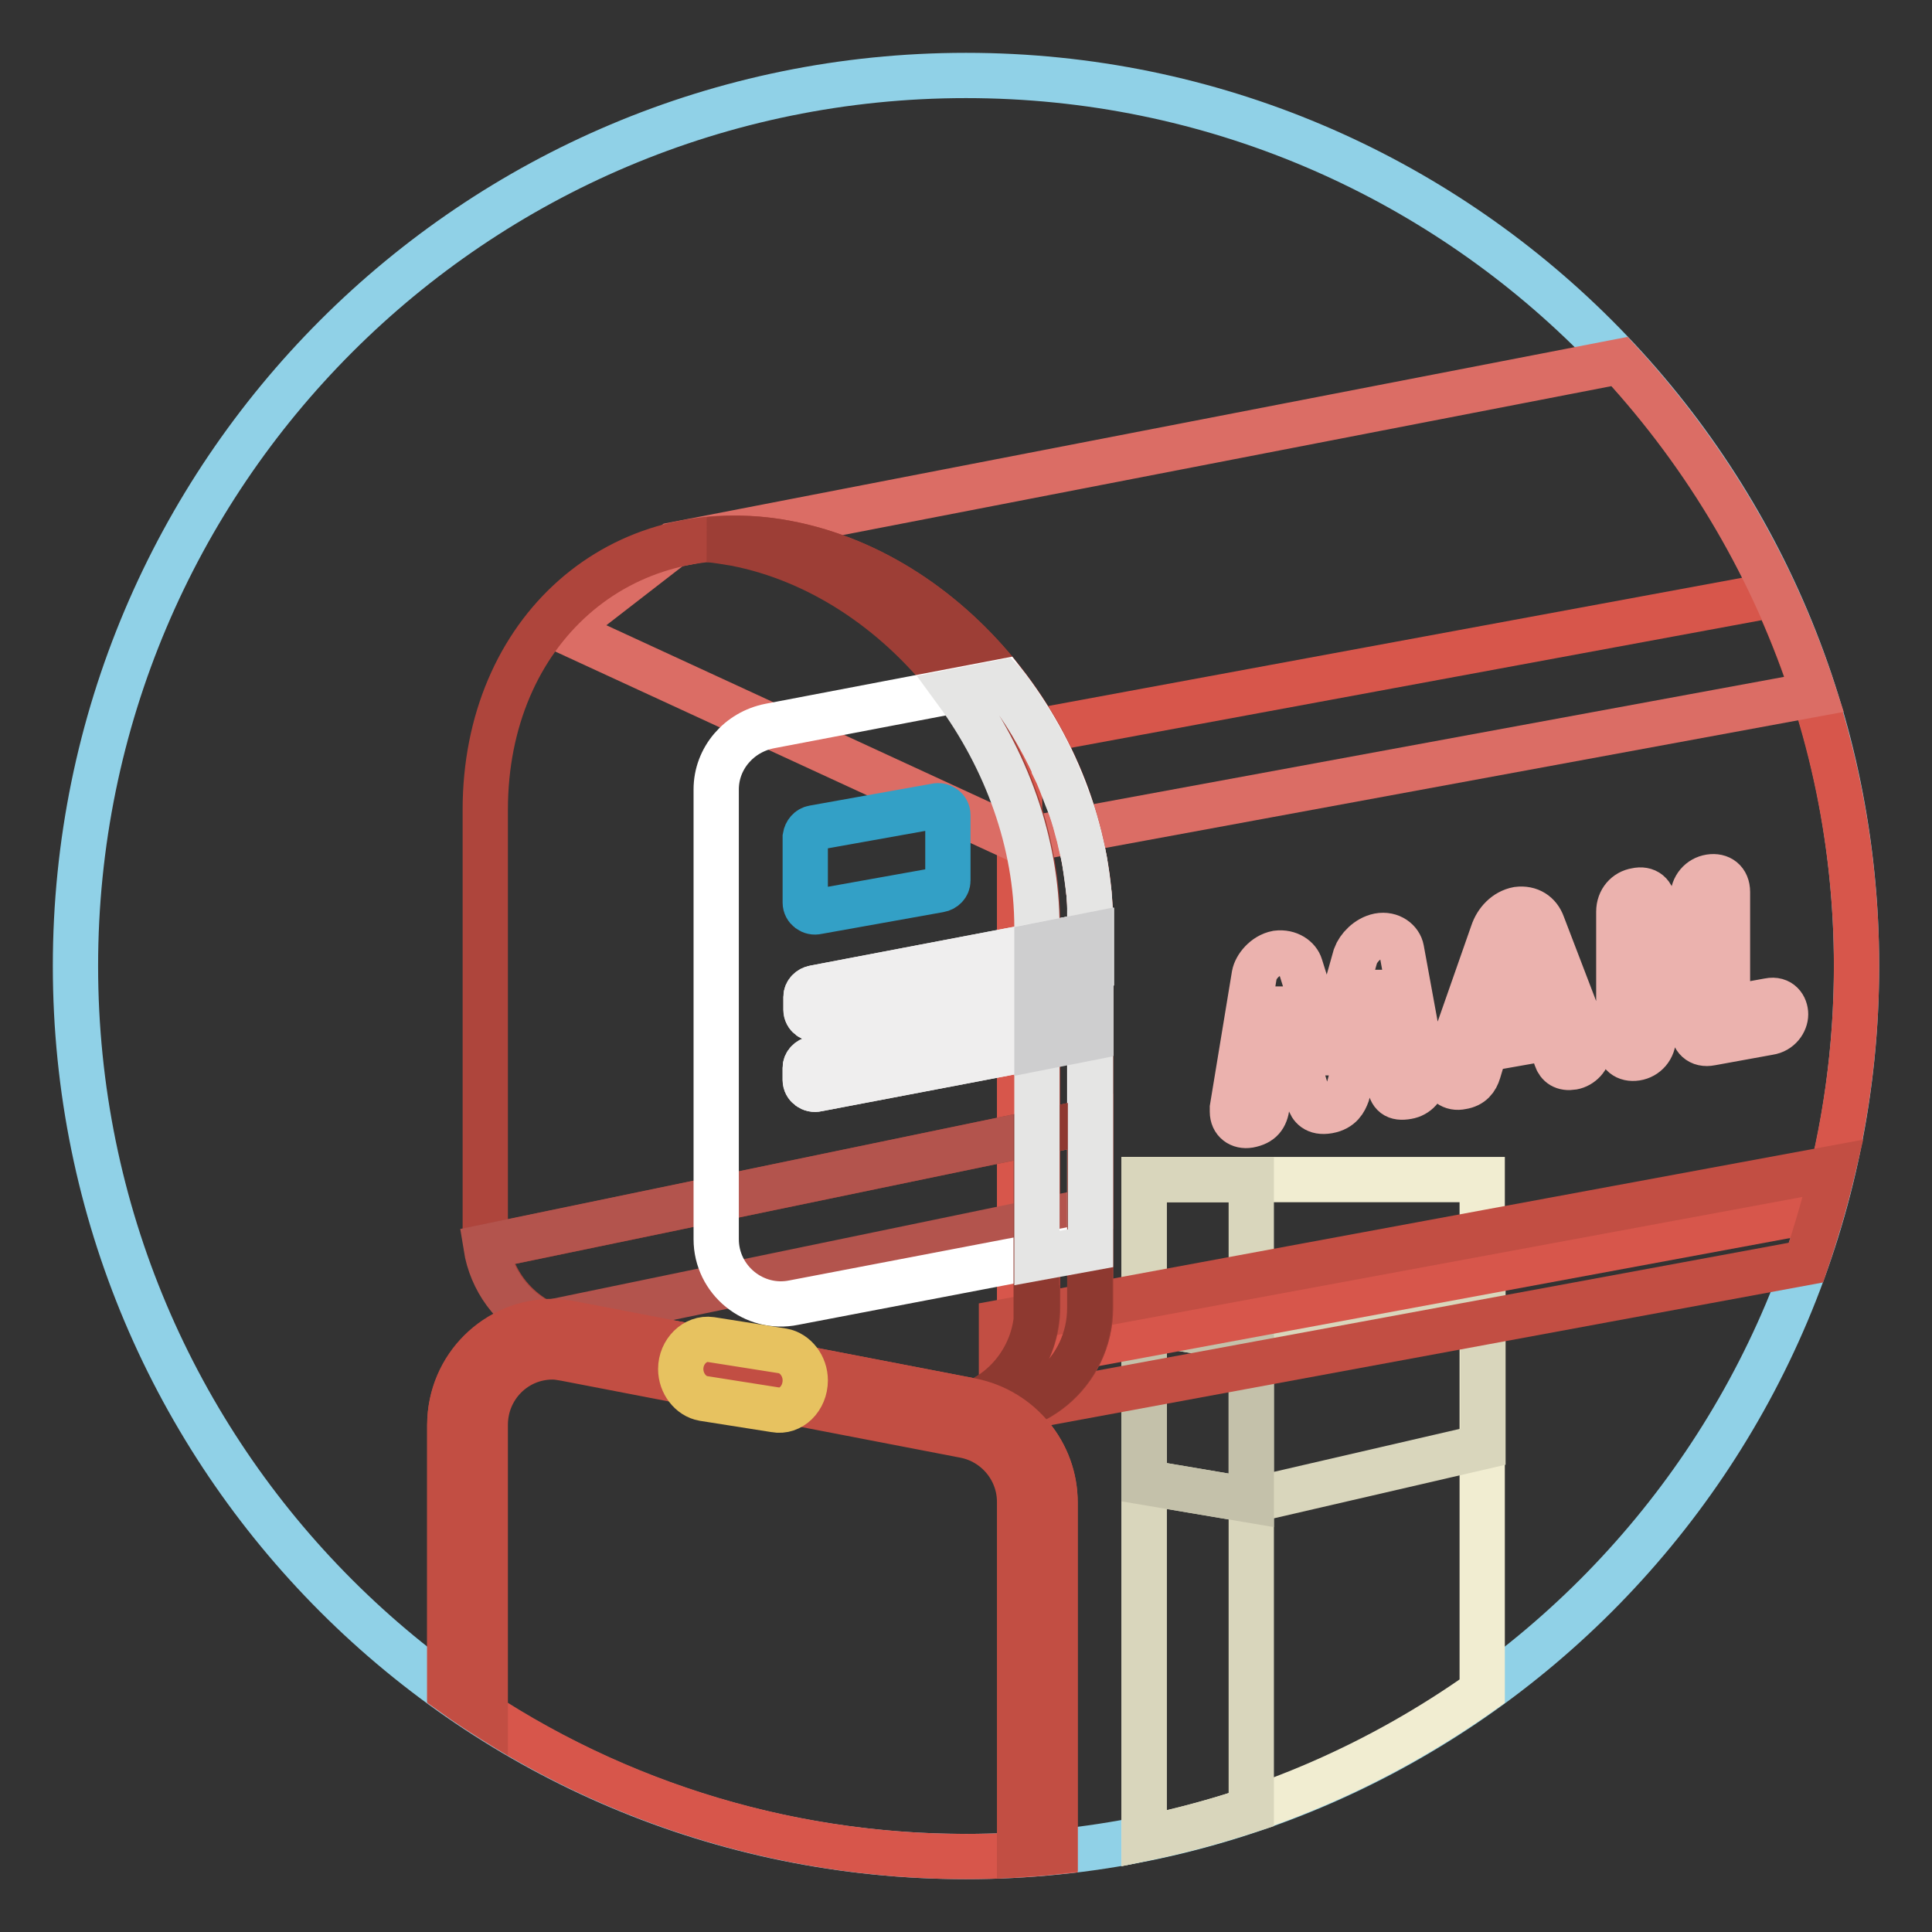 <?xml version="1.0" encoding="utf-8"?>
<!-- Svg Vector Icons : http://www.onlinewebfonts.com/icon -->
<!DOCTYPE svg PUBLIC "-//W3C//DTD SVG 1.1//EN" "http://www.w3.org/Graphics/SVG/1.1/DTD/svg11.dtd">
<svg version="1.1" xmlns="http://www.w3.org/2000/svg" xmlns:xlink="http://www.w3.org/1999/xlink" x="0px" y="0px" viewBox="0 0 256 256" enable-background="new 0 0 256 256" xml:space="preserve">
<rect x="0" y="0" width="256" height="256" fill="#333333" stroke="none"/>
<g> <path stroke-width="6" fill-opacity="0" stroke="#90d1e7"  d="M128,10c65.2,0,118,52.8,118,118s-52.8,118-118,118S10,193.2,10,128S62.8,10,128,10z"/> <path stroke-width="6" fill-opacity="0" stroke="#f1edd1"  d="M151.6,243.6c16.2-3.3,31.4-10,44.8-19.5v-67.8h-44.8V243.6z"/> <path stroke-width="6" fill-opacity="0" stroke="#d9d6bc"  d="M165.8,198.8l-14.2-2.4v-21.2l14.2,2.4l30.7-7.1v21.2L165.8,198.8z M151.6,243.6c4.8-1,9.6-2.3,14.2-3.8 v-83.5h-14.2V243.6L151.6,243.6z"/> <path stroke-width="6" fill-opacity="0" stroke="#c4c1aa"  d="M151.6,175.2v21.2l14.2,2.4v-21.2L151.6,175.2z"/> <path stroke-width="6" fill-opacity="0" stroke="#d7564b"  d="M135.1,97.3v82.6l106.4-19.7c3-10.5,4.5-21.3,4.5-32.2c0-17-3.7-33.8-10.8-49.2L135.1,97.3z"/> <path stroke-width="6" fill-opacity="0" stroke="#db6d65"  d="M240.4,92c-5.3-16.4-14.1-31.4-25.8-44.1L89.2,72.2L74.6,83.5l60.5,27.9L240.4,92z"/> <path stroke-width="6" fill-opacity="0" stroke="#c24e43"  d="M242.9,154.8l-110.2,20.4V187l106.6-19.7C240.7,163.2,241.9,159,242.9,154.8z"/> <path stroke-width="6" fill-opacity="0" stroke="#d7564b"  d="M128.7,185.6l-52.9-10.2c-8.4-1.6-16.2,4.9-16.2,13.5v35.2c20,14.3,43.9,21.9,68.4,21.9 c4,0,7.9-0.2,11.8-0.6v-46.3C139.8,192.6,135.2,186.9,128.7,185.6L128.7,185.6z"/> <path stroke-width="6" fill-opacity="0" stroke="#ebb2ae"  d="M185.7,125.8c-0.2-1.1-1.4-2.1-3-1.8c-1.5,0.3-2.7,1.6-3.1,2.7l-3.6,12.8l-0.1,0l-3.6-11.5 c-0.3-1-1.5-1.9-3.1-1.7c-1.6,0.3-2.8,1.8-3,2.9l-2.9,17.6l0,0.5c0,1.3,1,2,2.2,1.8c1.6-0.3,2.2-1.1,2.4-2.6l1.8-12.8l0.1,0 l3.7,12.2c0.2,0.7,0.8,1.6,2.5,1.3c1.7-0.3,2.2-1.4,2.5-2.2l3.7-13.5l0.1,0l1.8,12.1c0.2,1.4,0.8,2,2.4,1.7 c1.2-0.2,2.2-1.2,2.2-2.6l0-0.5L185.7,125.8L185.7,125.8z M204.4,122.5c-0.5-1.4-1.7-2.2-3.3-2c-1.6,0.3-2.8,1.6-3.3,3.1l-6.2,17.7 c-0.1,0.2-0.2,0.6-0.2,1c0,1.2,1,2,2.3,1.7c1.3-0.2,1.9-1,2.2-2l0.9-3l8.5-1.5l0.9,2.7c0.3,0.9,1,1.4,2.2,1.2 c1.1-0.2,2.1-1.2,2.1-2.4c0-0.4-0.1-0.7-0.2-1.1L204.4,122.5L204.4,122.5z M198.2,134.7l2.9-9.4l0.1,0l2.9,8.4L198.2,134.7 L198.2,134.7z M216.8,118c-1.3,0.2-2.3,1.3-2.3,2.8v17.4c0,1.5,1,2.2,2.3,2c1.3-0.2,2.3-1.3,2.3-2.8V120 C219.1,118.4,218.1,117.7,216.8,118z M234.4,132.6l-5.5,1v-15.4c0-1.5-1-2.2-2.3-2c-1.3,0.2-2.3,1.3-2.3,2.8v17.1 c0,1.5,0.9,2.4,2.4,2.1l7.7-1.4c1.4-0.2,2.2-1.4,2.2-2.4C236.6,133.4,235.9,132.3,234.4,132.6z"/> <path stroke-width="6" fill-opacity="0" stroke="#ae453c"  d="M104.4,72c22.2,4.3,40.1,27,40.1,50.8v50.4c0,8.6-7.8,15.1-16.2,13.5l-52.9-10.2 c-6.4-1.3-11.1-6.9-11.1-13.5v-55.7C64.3,83.6,82.2,67.7,104.4,72z"/> <path stroke-width="6" fill-opacity="0" stroke="#9d3e36"  d="M104.4,72c-3.5-0.7-7-0.8-10.5-0.5c1.1,0.1,2.3,0.3,3.5,0.5c22.2,4.3,40.1,27,40.1,50.8v50.4 c0,6.2-4.2,11.7-10.2,13.3l1,0.2c8.4,1.6,16.2-4.9,16.2-13.5v-50.4C144.5,99,126.6,76.3,104.4,72L104.4,72z M64.5,165.2 c0.9,5.7,5.2,10.3,10.9,11.4l52.9,10.2c8.4,1.6,16.2-4.9,16.2-13.5v-24.7L64.5,165.2z"/> <path stroke-width="6" fill-opacity="0" stroke="#b3544d"  d="M144.5,148.6l-80.1,16.6c0.7,4.4,3.5,8.3,7.6,10.2l72.5-15V148.6z"/> <path stroke-width="6" fill-opacity="0" stroke="#ffffff"  d="M144.5,122.8c0-11.8-4.4-23.3-11.6-32.5L102,96.2c-4.1,0.8-7.1,4.3-7.1,8.4v59.6c0,5.4,5,9.5,10.3,8.4 l39.2-7.5V122.8z"/> <path stroke-width="6" fill-opacity="0" stroke="#efeeee"  d="M106.8,133.8c0,0.8,0.8,1.4,1.6,1.2l36.2-6.9v-4.2l-36.7,7c-0.6,0.1-1.1,0.6-1.1,1.2V133.8z M144.5,133.3 l-36.7,7c-0.6,0.1-1.1,0.6-1.1,1.2v1.6c0,0.8,0.8,1.4,1.6,1.2l36.2-6.9V133.3L144.5,133.3z"/> <path stroke-width="6" fill-opacity="0" stroke="#33a0c6"  d="M107.8,109.7l16.2-2.9c0.8-0.2,1.6,0.4,1.6,1.2v8.7c0,0.6-0.5,1.1-1.1,1.2l-16.2,2.9 c-0.8,0.2-1.6-0.4-1.6-1.2v-8.7C106.8,110.3,107.2,109.8,107.8,109.7z"/> <path stroke-width="6" fill-opacity="0" stroke="#8e3930"  d="M137.4,173.3c0,6.2-4.2,11.7-10.2,13.3l1,0.2c8.4,1.6,16.2-4.9,16.2-13.5v-24.7l-7.1,1.5V173.3z"/> <path stroke-width="6" fill-opacity="0" stroke="#e5e5e4"  d="M144.3,118.4c-0.1-0.8-0.2-1.5-0.3-2.3c-0.1-0.7-0.2-1.4-0.3-2.1c-0.2-1.1-0.5-2.1-0.7-3.1l-0.3-1.1 c-0.3-1.2-0.7-2.5-1.2-3.7l-0.2-0.5c-0.5-1.3-1-2.7-1.6-3.9l0-0.1c-1.8-3.9-4.1-7.7-6.7-11.1l-0.1-0.1l-6.2,1.2 c6.6,9,10.7,20,10.7,31.3v43.8l7.1-1.3v-42.4C144.5,121.4,144.4,119.9,144.3,118.4z"/> <path stroke-width="6" fill-opacity="0" stroke="#efeeee"  d="M106.8,133.8c0,0.8,0.8,1.4,1.6,1.2l36.2-6.9v-4.2l-36.7,7c-0.6,0.1-1.1,0.6-1.1,1.2V133.8z M144.5,133.3 l-36.7,7c-0.6,0.1-1.1,0.6-1.1,1.2v1.6c0,0.8,0.8,1.4,1.6,1.2l36.2-6.9V133.3L144.5,133.3z"/> <path stroke-width="6" fill-opacity="0" stroke="#cececf"  d="M137.4,129.5l7.1-1.4v-4.2l-7.1,1.4V129.5z M137.4,138.9l7.1-1.4v-4.2l-7.1,1.4V138.9z"/> <path stroke-width="6" fill-opacity="0" stroke="#c24e43"  d="M128.7,185.6l-52.9-10.2c-0.9-0.2-1.7-0.2-2.6-0.3c-7.4,0-13.6,6-13.6,13.7v35.2c1.5,1.1,3.1,2.2,4.7,3.2 v-38.4c0-5,4-9,8.9-9c0.6,0,1.1,0.1,1.7,0.2l52.9,10.2c4.2,0.8,7.3,4.5,7.3,8.8v46.7c1.6-0.1,3.1-0.2,4.7-0.4v-46.3 C139.8,192.6,135.2,186.9,128.7,185.6L128.7,185.6z"/> <path stroke-width="6" fill-opacity="0" stroke="#e7c260"  d="M94.2,177.5l9.5,1.5c1.7,0.3,3,2,3,3.9c0,2.4-1.9,4.3-4,3.9l-9.5-1.5c-1.7-0.3-3-2-3-3.9 C90.2,179.1,92.1,177.2,94.2,177.5z"/></g>
</svg>